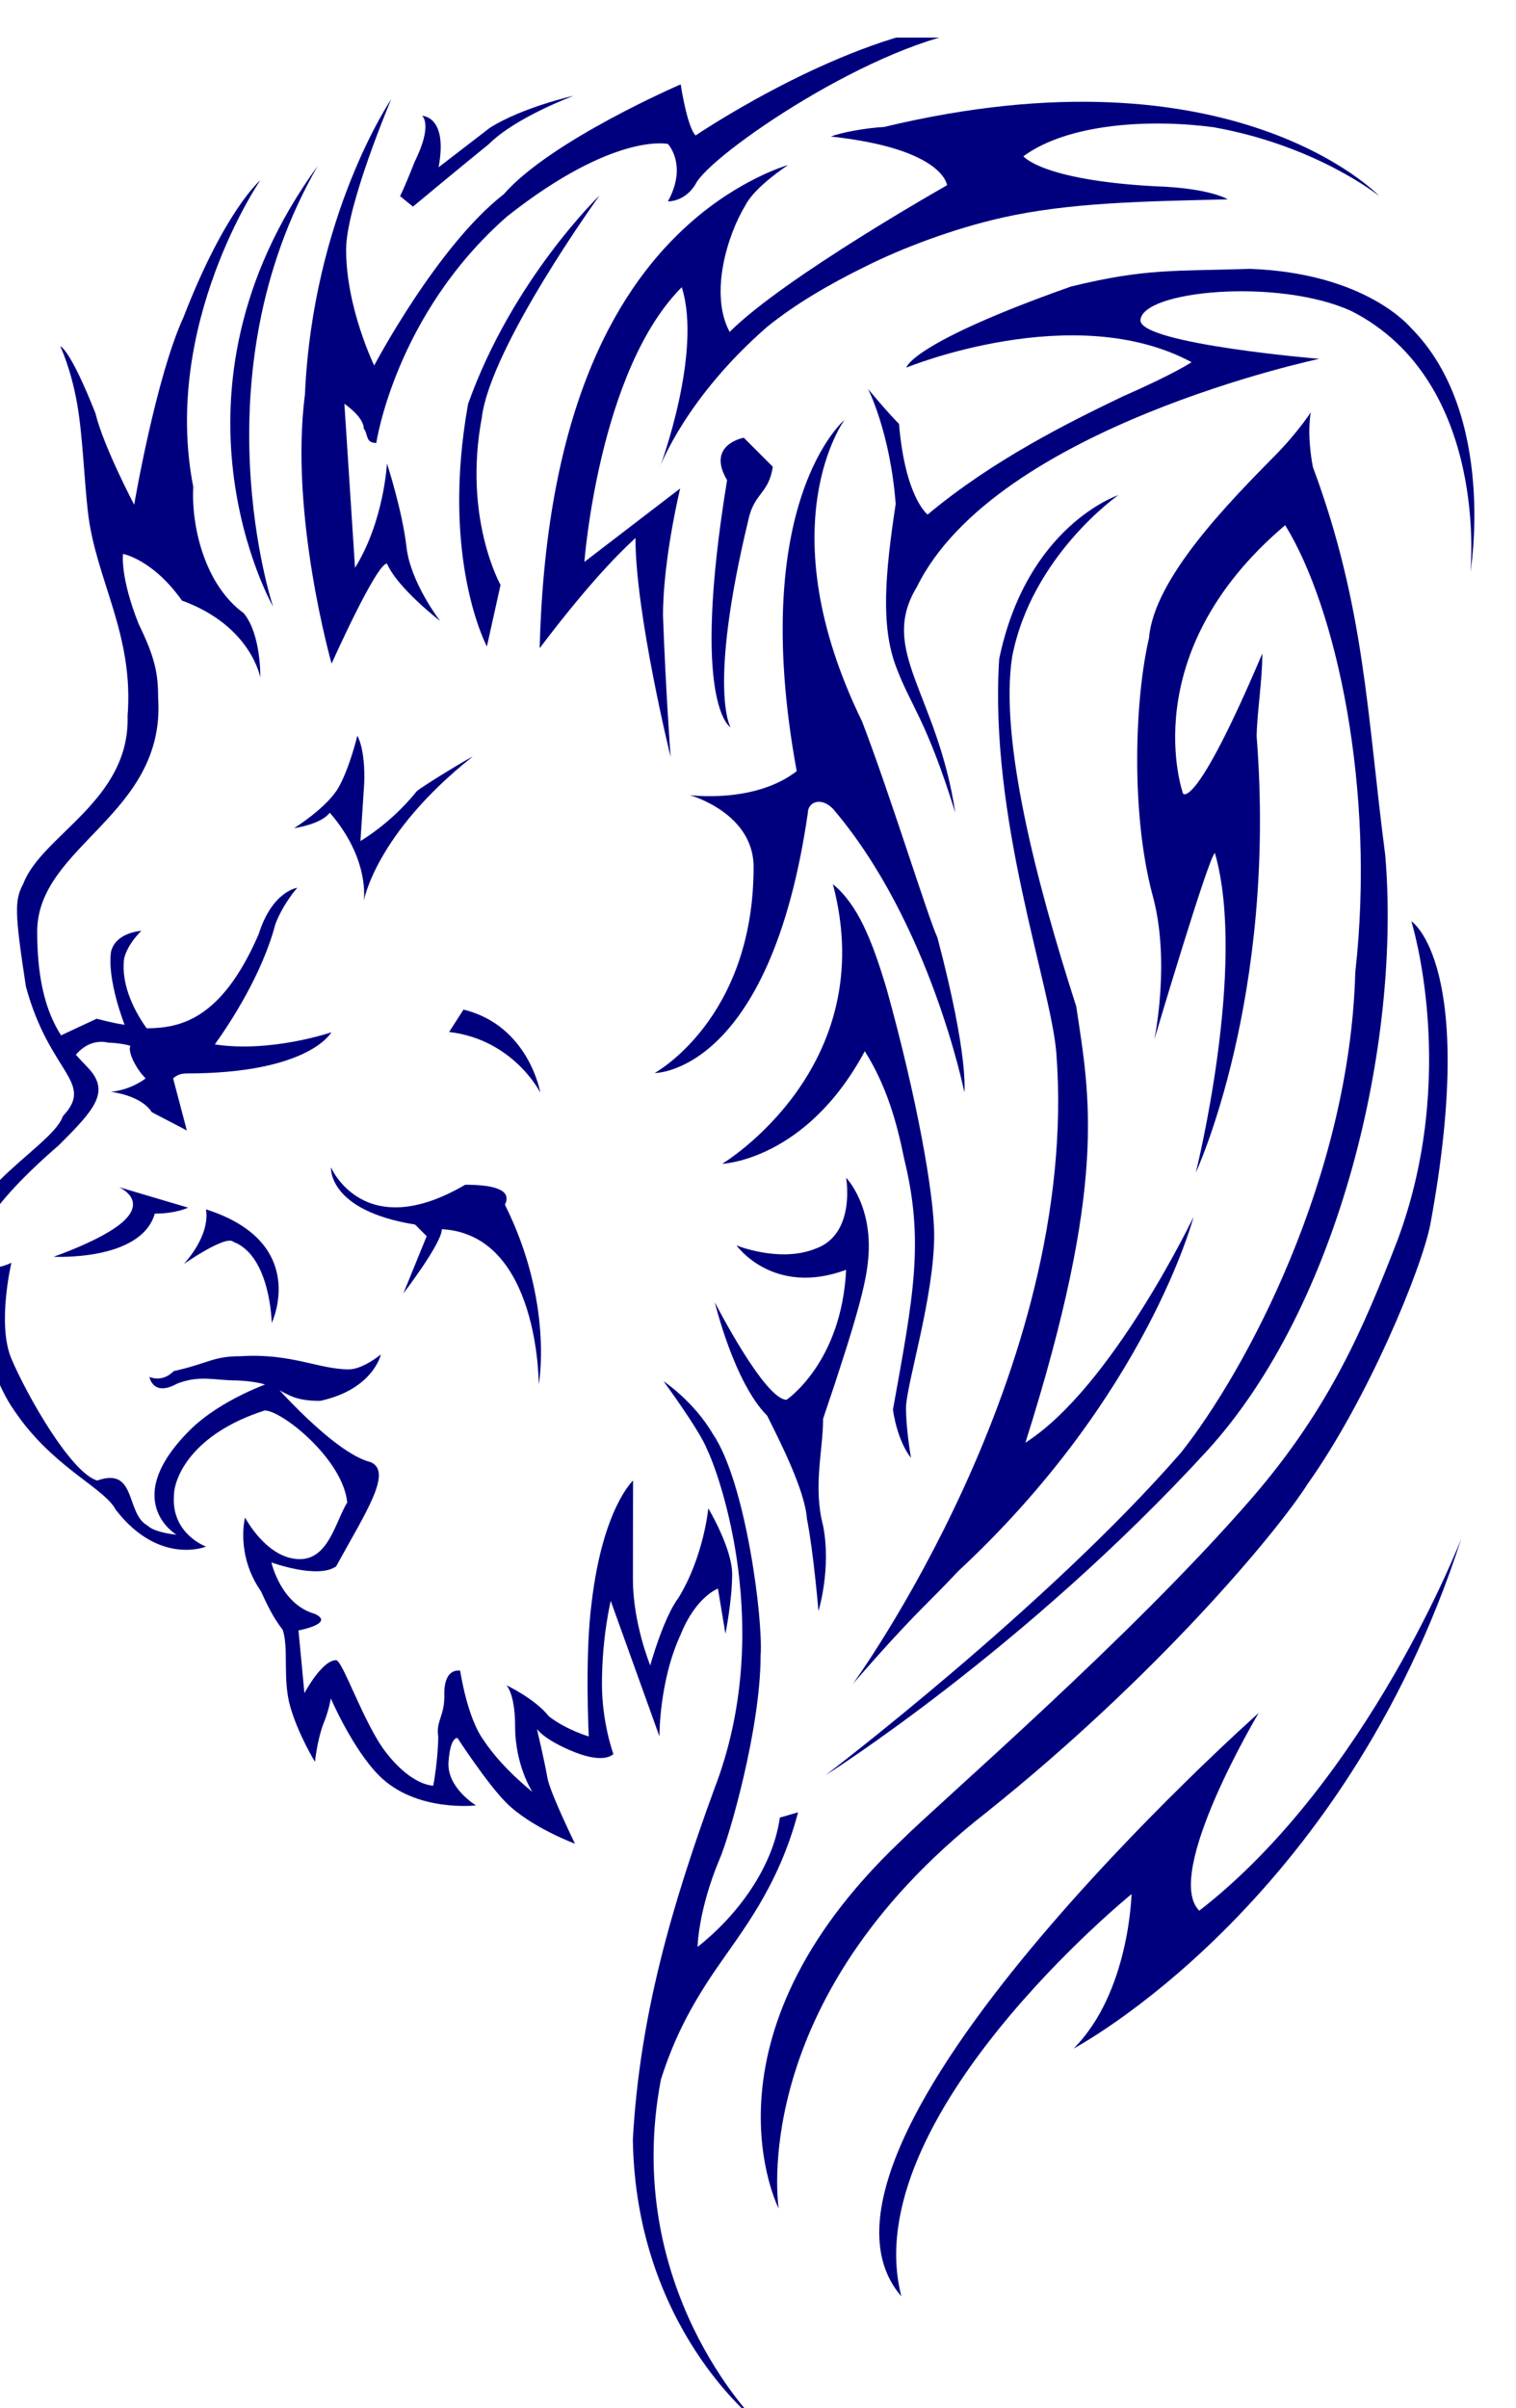 <?xml version="1.0"?><svg width="90.888" height="144.3" xmlns="http://www.w3.org/2000/svg">
 <title>Lion Hart</title>
 <defs>
  <clipPath clipPathUnits="userSpaceOnUse" id="clipPath5713">
   <path d="m-428.333,485.988l0,-480.988l302.973,0l0,480.988l-302.973,0z" id="path5715"/>
  </clipPath>
 </defs>
 <g>
  <title>Layer 1</title>
  <g id="g5705" transform="matrix(1.25 0 0 -1.25 0 144.3)">
   <g id="g5707" transform="translate(102 -3) scale(0.24 0.24)">
    <g id="g5709">
     <g id="g5711" clip-path="url(#clipPath5713)">
      <path d="m-244.872,34.828c-26.023,30.051 71.41,116.52 71.41,116.52c0,0 -19.207,-32.172 -11.875,-39.496c33.828,26.226 52.363,74.324 52.363,74.324c-23.691,-73.473 -77.472,-101.852 -77.472,-101.852c11.136,11.133 11.574,30.844 11.574,30.844c0,0 -55.191,-44.809 -46,-80.34" id="path5717" fill-rule="nonzero" fill="#00007f"/>
      <path d="m-225.325,361.852c5.508,26.695 23.812,32.746 23.812,32.746c0,0 -17.297,-12.059 -21.215,-32.266c-2.535,-16.531 4.727,-44.75 12.813,-69.883c2.687,-18.097 6.336,-34.984 -10.168,-87.117c17.324,11.039 33.602,45.106 33.602,45.106c0,0 -9.262,-35.653 -46.981,-70.719c-6.723,-7.18 -8.496,-8.086 -21.117,-22.586c0,0 45.547,62.406 40.68,126.027c-1.098,13.645 -13.442,46.793 -11.426,78.692" id="path5719" fill-rule="nonzero" fill="#00007f"/>
      <path d="m-154.161,299.242c-1.113,-40.746 -21.762,-79.426 -34.824,-95.887c-26.914,-30.917 -71.059,-64.457 -71.059,-64.457c0,0 39.879,25.098 76.41,64.977c26.317,28.91 38.649,81.199 35.465,118.789c-3.629,27.82 -4.039,49.555 -14.461,77.547c-1.285,6.805 -0.426,10.93 -0.426,10.93c0,0 -2.511,-3.93 -7.129,-8.621c-9.25,-9.387 -24.207,-24.555 -25.199,-36.469c-2.879,-12.391 -3.613,-34.879 0.637,-51.067c3.777,-13.324 0.43,-29.117 0.43,-29.117c0,0 11.058,37.223 12.117,37.223c6.461,-22.668 -3.828,-63.809 -3.828,-63.809c0,0 16.269,34.883 12.156,87.172c0.094,4.906 1.137,11.07 1.137,16.512c-13.504,-31.793 -15.848,-27.965 -15.848,-27.965c0,0 -9.992,27.859 20.418,53.598c10.23,-16.567 18.117,-52.743 14.004,-89.356" id="path5721" fill-rule="nonzero" fill="#00007f"/>
      <path d="m-245.341,408.828c-2.34,2.34 -6.195,6.992 -6.195,6.992c0,0 4.418,-8.558 5.531,-22.972c-2.129,-14.035 -2.976,-24.246 0,-32.328c2.981,-8.079 6.063,-10.528 11.91,-29.348c-3.617,23.926 -15.422,32.379 -7.652,45.141c15.734,31.906 80.394,45.511 80.394,45.511c0,0 -35.3,2.949 -35.734,7.61c0,6.058 27.649,8.613 42.192,1.914c27.664,-14.106 23.742,-52.11 23.742,-52.11c0,0 5.394,31.504 -11.914,48.809c-0.274,0.281 -9.09,10.883 -32.114,11.754c-14.953,-0.512 -20.734,0.16 -35.82,-3.543c-32.074,-11.352 -32.879,-16.184 -32.879,-16.184c0,0 33.449,13.739 57.004,1.082c0,0 -3.363,-2.297 -13.832,-6.879c-10.668,-5.132 -25.77,-12.582 -38.914,-23.554c0,0 -4.469,3.297 -5.719,18.105" id="path5723" fill-rule="nonzero" fill="#00007f"/>
      <path d="m-280.673,261.039c0,0 31.867,19.117 22.117,55.859c4.895,-4.027 7.778,-10.929 10.793,-21.117c5.907,-21.238 9.45,-40.808 9.45,-48.988c0,-12.375 -5.625,-29.992 -5.625,-34.496c0,-4.496 0.996,-9.984 0.996,-9.984c0,0 -2.582,2.839 -3.614,9.613c4.118,22.762 6.293,33.586 2.258,50.062c-1.476,7.317 -3.531,14.653 -7.883,21.543c-11.738,-21.863 -28.492,-22.492 -28.492,-22.492" id="path5725" fill-rule="nonzero" fill="#00007f"/>
      <path d="m-294.181,279.168c0,0 19.782,10.738 19.782,41.156c0,10.848 -12.762,14.356 -12.762,14.356c0,0 12.922,-1.754 21.375,4.785c-9.891,53.918 9.57,70.187 9.57,70.187c0,0 -15.629,-21.054 3.512,-60.297c5.66,-14.773 13.234,-39.312 15.043,-43.14c6.332,-23.949 5.375,-30.875 5.375,-30.875c0,0 -6.793,33.844 -26.27,56.629c-2.5,2.5 -4.996,1.219 -4.996,-0.797c-7.551,-52.219 -30.629,-52.004 -30.629,-52.004" id="path5727" fill-rule="nonzero" fill="#00007f"/>
      <path d="m-275.497,389.441c-8.094,-33.711 -3.508,-41.226 -3.508,-41.226c0,0 -8.051,4.383 -0.695,49.383c-4.235,7.132 3.34,8.468 3.34,8.468c0,0 4.343,-4.347 5.793,-5.793c-0.801,-5.496 -3.762,-5.125 -4.93,-10.832" id="path5729" fill-rule="nonzero" fill="#00007f"/>
      <path d="m-290.989,342.336c0,0 -0.985,13.449 -1.516,28.187c0,11.297 3.43,25.411 3.43,25.411l-19.141,-14.672c0,0 2.871,38.281 19.461,54.871c4.145,-13.078 -4.285,-35.731 -4.285,-35.731c0,0 5.129,13.723 21.391,27.848c5.418,4.375 12.144,8.375 19.652,12.055c7.352,3.668 17.391,7.48 27.211,9.703c13.508,3.058 28.367,3.273 45.141,3.672c0,0 -3.508,2.277 -14.692,2.621c-22.582,1.258 -26.144,5.988 -26.144,5.988c9.039,6.641 25.578,7.465 38,5.797c20.707,-3.691 33.14,-13.77 33.14,-13.77c0,0 -29.027,30.625 -98.976,13.825c-3.645,-0.2 -8.469,-1.082 -10.661,-1.911c22.649,-2.449 23.235,-9.734 23.235,-9.734c0,0 -32.539,-18.394 -43.442,-29.297c-4.132,7.668 -0.355,19.582 3.145,25.289c1.91,3.762 8.543,8.055 8.543,8.055c0,0 -9.648,-2.703 -19.785,-11.758c-13.184,-11.765 -28.613,-34.875 -29.867,-84.754c11.804,15.629 18.101,20.973 19.14,22.016c0,-15.184 7.02,-43.711 7.02,-43.711" id="path5731" fill-rule="nonzero" fill="#00007f"/>
      <path d="m-305.181,454.461c0,0 -21.836,-30.18 -23.543,-44.438c-3.754,-20.054 3.754,-33.359 3.754,-33.359l-2.73,-12.285c0,0 -9.336,17.398 -3.754,48.453c8.883,24.91 26.273,41.629 26.273,41.629" id="path5733" fill-rule="nonzero" fill="#00007f"/>
      <path d="m-337.036,369.457c0,0 -5.93,7.629 -6.738,14.82c-0.812,7.188 -3.895,16.653 -3.895,16.653c0,0 -0.586,-11.535 -6.383,-20.84l-2.125,32.754c0,0 3.871,-2.594 3.871,-4.949c0.93,-1.145 0.277,-2.868 2.508,-2.868c0,0 3.777,25.68 26.172,45.274c21.426,16.887 32.106,14.441 32.106,14.441c0,0 3.98,-4.199 0,-11.465c0,0 3.328,-0.156 5.503,3.407c2.844,5.929 36.434,28.894 56.747,30.933c23.941,3.348 39.812,0.117 39.812,0.117c0,0 -6.301,3.114 -12.684,3.114c-9.878,0.578 -27.683,-0.68 -35.804,-2.84c-22.895,-4.5 -48.043,-21.567 -48.043,-21.567c-1.703,1.7 -2.981,10.207 -2.981,10.207c0,0 -25.945,-11.164 -35.367,-21.953c-13.266,-10.285 -25.883,-34.199 -25.883,-34.199c0,0 -5.613,11.5 -5.613,23.133c0,8.797 9.012,30.043 9.012,30.043c0,0 -15.633,-23.024 -17.242,-58.988c-3.121,-24.121 5.332,-53.735 5.332,-53.735c0,0 8.934,19.989 11.062,19.989c2.125,-4.942 10.633,-11.481 10.633,-11.481" id="path5735" fill-rule="nonzero" fill="#00007f"/>
      <path d="m-340.642,470.352c0,0 2.238,-1.622 -1.512,-9.215c-2.094,-5.309 -2.895,-6.817 -2.895,-6.817l2.574,-2.093c0,0 10.184,8.476 15.168,12.488c5.387,5.387 16.961,9.66 16.961,9.66c0,0 -10.129,-2.238 -16.75,-6.395l-10.254,-7.89c1.914,10.285 -3.293,10.262 -3.293,10.262" id="path5737" fill-rule="nonzero" fill="#00007f"/>
      <path d="m-361.494,460.379c-33.18,-45.621 -8.933,-88.055 -8.933,-88.055c0,0 -15.316,45.946 8.933,88.055" id="path5739" fill-rule="nonzero" fill="#00007f"/>
      <path d="m-366.224,328.078c0,0 6.66,4.152 8.91,8.184c2.246,4.027 3.719,10.273 3.719,10.273c0,0 1.617,-2.441 1.383,-9.453c-0.238,-3.637 -0.758,-11.57 -0.758,-11.57c0,0 6.102,3.492 11.215,9.906c0.949,0.949 11.567,7.324 11.149,6.91c-19.469,-15.465 -21.696,-28.82 -21.696,-28.82c0,0 1.336,8.305 -6.797,17.664c-1.719,-2.34 -7.125,-3.094 -7.125,-3.094" id="path5741" fill-rule="nonzero" fill="#00007f"/>
      <path d="m-335.244,287.371c12.91,-1.519 18.223,-12.121 18.223,-12.121c0,0 -2.274,13.398 -15.352,16.59l-2.871,-4.469" id="path5743" fill-rule="nonzero" fill="#00007f"/>
      <path d="m-277.817,244.734c0,0 8.672,-3.531 15.797,-0.644c8.125,2.89 6.109,14.164 6.109,14.164c0,0 5.676,-5.785 4.332,-17.043c-0.488,-4.27 -1.945,-10.516 -8.93,-31.094c0,-6.289 -2.051,-13.578 0,-21.363c1.684,-8.645 -0.926,-17.035 -0.926,-17.035c0,0 -1.007,11.91 -2.312,18.445c-0.406,5.633 -5.25,15.168 -7.945,20.57c-6.618,6.618 -10.453,22.641 -10.453,22.641c0,0 9.953,-19.469 14.332,-19.469c0,0 11.007,7.371 11.902,25.961c-14.606,-5.41 -21.906,4.867 -21.906,4.867" id="path5745" fill-rule="nonzero" fill="#00007f"/>
      <path d="m-317.333,216.945c0,0 3.031,16.332 -6.766,35.93c1.633,3.262 -3.043,3.98 -7.941,3.98c-20.297,-11.898 -26.82,3.481 -26.82,3.481c0,0 -0.699,-8.629 16.797,-11.43l2.332,-2.328l-4.664,-11.437c0,0 7.699,10.035 7.699,12.836c19.48,-1.051 19.363,-31.032 19.363,-31.032" id="path5747" fill-rule="nonzero" fill="#00007f"/>
      <path d="m-387.415,252.281l-13.82,4.098c0,0 5.973,-2.559 0.512,-7.168c-4.074,-3.461 -13.562,-6.738 -13.562,-6.738c0,0 17.488,-0.938 20.219,8.617c4.262,0 6.652,1.191 6.652,1.191" id="path5749" fill-rule="nonzero" fill="#00007f"/>
      <path d="m-388.271,241.023c0,0 5.293,5.461 4.441,10.918c20.812,-6.656 13.133,-22.691 13.133,-22.691c0,0 -0.219,13.375 -7.676,16.207c-1.453,1.453 -9.898,-4.434 -9.898,-4.434" id="path5751" fill-rule="nonzero" fill="#00007f"/>
      <path d="m-358.783,287.305c0,0 -12.078,-4.129 -23.281,-2.418c3.109,4.347 9.492,14.082 12.113,24.082c1.625,4.179 4.367,7.207 4.367,7.207c0,0 -5.004,-0.637 -7.715,-9.254c-7.5,-17.332 -15.91,-18.766 -22.398,-18.817c-2.004,2.805 -5.23,8.317 -4.492,13.965c0.746,3.032 3.441,5.493 3.441,5.493c0,0 -5.098,-0.254 -6.062,-4.145c-0.816,-5.754 2.711,-14.598 2.711,-14.598c0,0 -1.488,0.129 -5.582,1.196c-5.691,-2.661 -7.867,-3.664 -7.867,-3.664l3.004,-4.516c0,0 2.496,4.48 7.258,3.394c1.082,0 3.328,-0.265 4.359,-0.64c-0.59,-1.024 0.906,-4.324 3.027,-6.5c-3.352,-2.496 -6.988,-2.668 -6.988,-2.668c0,0 6.059,-0.641 8.215,-4.07c4.785,-2.473 7.016,-3.668 7.016,-3.668c0,0 -1.27,4.863 -2.746,10.418c0.609,0.543 1.426,0.984 2.668,0.984c24.566,0 28.953,8.219 28.953,8.219" id="path5753" fill-rule="nonzero" fill="#00007f"/>
      <path d="m-377.689,217.766c-4.523,0 -7.34,1.129 -11.91,-0.633c-4.863,-2.723 -5.543,1.344 -5.543,1.344c0,0 2.473,-1.243 4.867,1.152c7.09,1.594 7.82,2.973 13.336,2.973c10.066,0.66 15.648,-2.622 21.633,-2.622c2.852,0 6.422,2.981 6.422,2.981c0,0 -1.504,-6.969 -12.133,-9.277c-8.516,0 -6.391,3.64 -16.672,4.082" id="path5755" fill-rule="nonzero" fill="#00007f"/>
      <path d="m-283.638,203.863c-1.449,3.84 -8.761,13.754 -8.761,13.754c0,0 6.039,-4.008 9.855,-10.539c6.59,-9.64 10.082,-37.152 9.543,-44.258c0,-14.605 -6.312,-36.429 -8.215,-40.707c-4.281,-10.222 -4.379,-17.492 -4.379,-17.492c7.821,6.141 15.024,15.723 16.442,25.828l3.64,1.055c-3.941,-14.965 -11.304,-23.852 -16.5,-31.473c-5.336,-7.817 -8.484,-14.27 -10.91,-21.902c-7.926,-41.457 18.899,-68.129 18.899,-68.129c0,0 -23.954,18.637 -24.504,56.16c1.363,24.844 7.859,46.953 16.312,70.113c12.145,31.532 0.957,62.676 -1.422,67.59" id="path5757" fill-rule="nonzero" fill="#00007f"/>
      <path d="m-388.294,430.23c8.297,21.375 15.316,27.274 15.316,27.274c0,0 -19.734,-28.824 -13.402,-61.25c-0.422,-7.91 2.305,-19.574 10.062,-25.215c3.539,-4.23 3.34,-12.867 3.34,-12.867c0,0 -1.82,10.336 -15.656,15.363c-5.84,8.258 -11.781,9.32 -11.781,9.32c0,0 -0.652,-4.484 3.121,-13.984c3.277,-6.715 3.895,-9.914 3.895,-14.73c1.57,-23.465 -24.168,-29.508 -24.168,-46.739c0,-17.222 5.699,-22.461 10.188,-27.218c4.492,-4.762 1.219,-8.356 -5.797,-15.371c-16.422,-14.184 -18.078,-21.317 -15.871,-23.528c2.207,-2.203 6.332,0 6.332,0c0,0 -2.93,-12.305 0,-19.191c3.121,-7.344 11.867,-22.742 17.141,-24.324c7.93,2.816 5.637,-6.528 10.023,-8.969c1.453,-1.453 5.805,-1.848 5.805,-1.848c0,0 -11.434,6.766 2.637,20.836c6.328,6.332 16.477,9.676 16.477,9.676c0,0 12.273,-14.16 19.656,-16.004c4.625,-1.848 -1.098,-10.305 -6.855,-20.84c-3.695,-2.586 -12.926,0.793 -12.926,0.793c0,0 1.844,-8.363 8.703,-10.285c4.07,-1.922 -3.297,-3.297 -3.297,-3.297l1.188,-12.527c0,0 3.484,6.59 6.332,6.59c1.285,0 5.605,-12.817 9.957,-18.418c5.285,-6.809 9.457,-6.637 9.457,-6.637c0,0 0.918,4.672 1,9.754c-0.527,3.183 1.375,4.207 1.207,8.605c0,5.375 3.176,4.586 3.176,4.586c0,0 1.363,-9.336 4.664,-13.844c3.703,-5.64 9.758,-10.339 9.758,-10.339c0,0 -3.449,5.207 -3.449,13.109c0,6.566 -1.747,8.176 -1.747,8.176c0,0 5.719,-2.684 8.516,-6.231c3.59,-2.746 7.953,-3.992 7.953,-3.992c0,0 -0.828,16.168 0.574,26.723c2.227,18.886 8.278,24.383 8.278,24.383c0,0 -0.028,-10.965 -0.028,-19.735c0,-8.769 3.457,-17.183 3.457,-17.183c0,0 2.641,9.511 5.614,13.445c5.113,8.332 5.992,17.93 5.992,17.93c0,0 4.769,-7.969 4.769,-13.149c0,-5.183 -1.343,-11.91 -1.343,-11.91l-1.5,9.023c0,0 -4.395,-1.586 -7.453,-9.183c-4.34,-9.371 -4.235,-20.344 -4.235,-20.344l-9.734,27.066c0,0 -1.758,-7.109 -1.758,-16.589c0,-7.766 2.285,-13.993 2.285,-13.993c0,0 -1.637,-2.031 -7.695,0.356c-6.063,2.394 -7.578,4.629 -7.578,4.629c0,0 1.597,-6.778 2.078,-9.68c0.476,-2.894 5.523,-13.219 5.523,-13.219c0,0 -8.828,3.27 -13.742,8.188c-3.808,3.808 -9.73,12.91 -9.73,12.91c0,0 -1.406,0.473 -1.801,-4.719c-0.398,-5.199 5.492,-8.73 5.492,-8.73c0,0 -11.984,-1.426 -19.352,5.941c-5.297,5.293 -9.66,15.422 -9.66,15.422c0,0 -0.418,-2.562 -1.555,-5.23c-1.191,-3.266 -1.613,-7.43 -1.613,-7.43c0,0 -3.344,5.441 -4.938,11.016c-1.59,5.574 -0.25,11.597 -1.512,15.355c-2.023,2.578 -3.258,5.359 -4.363,7.727c-5.094,7.324 -3.164,14.695 -3.164,14.695c0,0 4.344,-8.305 10.949,-8.305c5.738,0 7.09,7.406 9.473,11.321c-0.867,8.671 -13.063,18.375 -16.488,18.375c-14.531,-4.657 -18.148,-13.372 -18.148,-17.086c-0.504,-7.602 6.418,-10.106 6.418,-10.106c0,0 -9.363,-3.863 -18.055,7.375c-2.172,4.164 -11.398,7.949 -18.855,17.817c-1.73,2.515 -3.477,4.082 -7.262,14.515c-0.957,4.461 -4.305,7.238 -4.738,13.043c-4.5,16.742 17.934,26.375 20.309,33.231c6.414,6.855 -2.652,8.425 -7.387,25.851c-2.289,14.93 -2.289,17.317 -0.527,20.574c3.691,9.754 21.336,16.575 20.836,33.493c1.297,16.378 -6.328,27.168 -7.91,40.617c-0.762,6.461 -1.039,15.398 -2.191,21.883c-1.25,7.027 -3.348,11.351 -3.348,11.351c0,0 1.84,-0.289 7.02,-13.351c1.594,-6.61 7.75,-18.297 7.75,-18.297c0,0 4.312,25.425 9.895,37.55" id="path5759" fill-rule="nonzero" fill="#00007f"/>
      <path d="m-269.388,52.371c0,0 -6.605,41.438 41.457,79.07c33.969,27.11 58.114,55.969 64.254,65.661c11.922,16.757 22.668,42.617 24.508,51.785c9.602,52.008 -3.789,60.613 -3.789,60.613c0,0 9.645,-30.66 -2.84,-63.93c-6.617,-17.027 -13.312,-33.082 -28.883,-51.136c-24.398,-28.168 -62.589,-60.942 -70.367,-68.719c-41.68,-39.559 -24.34,-73.344 -24.34,-73.344" id="path5761" fill-rule="nonzero" fill="#00007f"/>
     </g>
    </g>
   </g>
  </g>
 </g>
</svg>